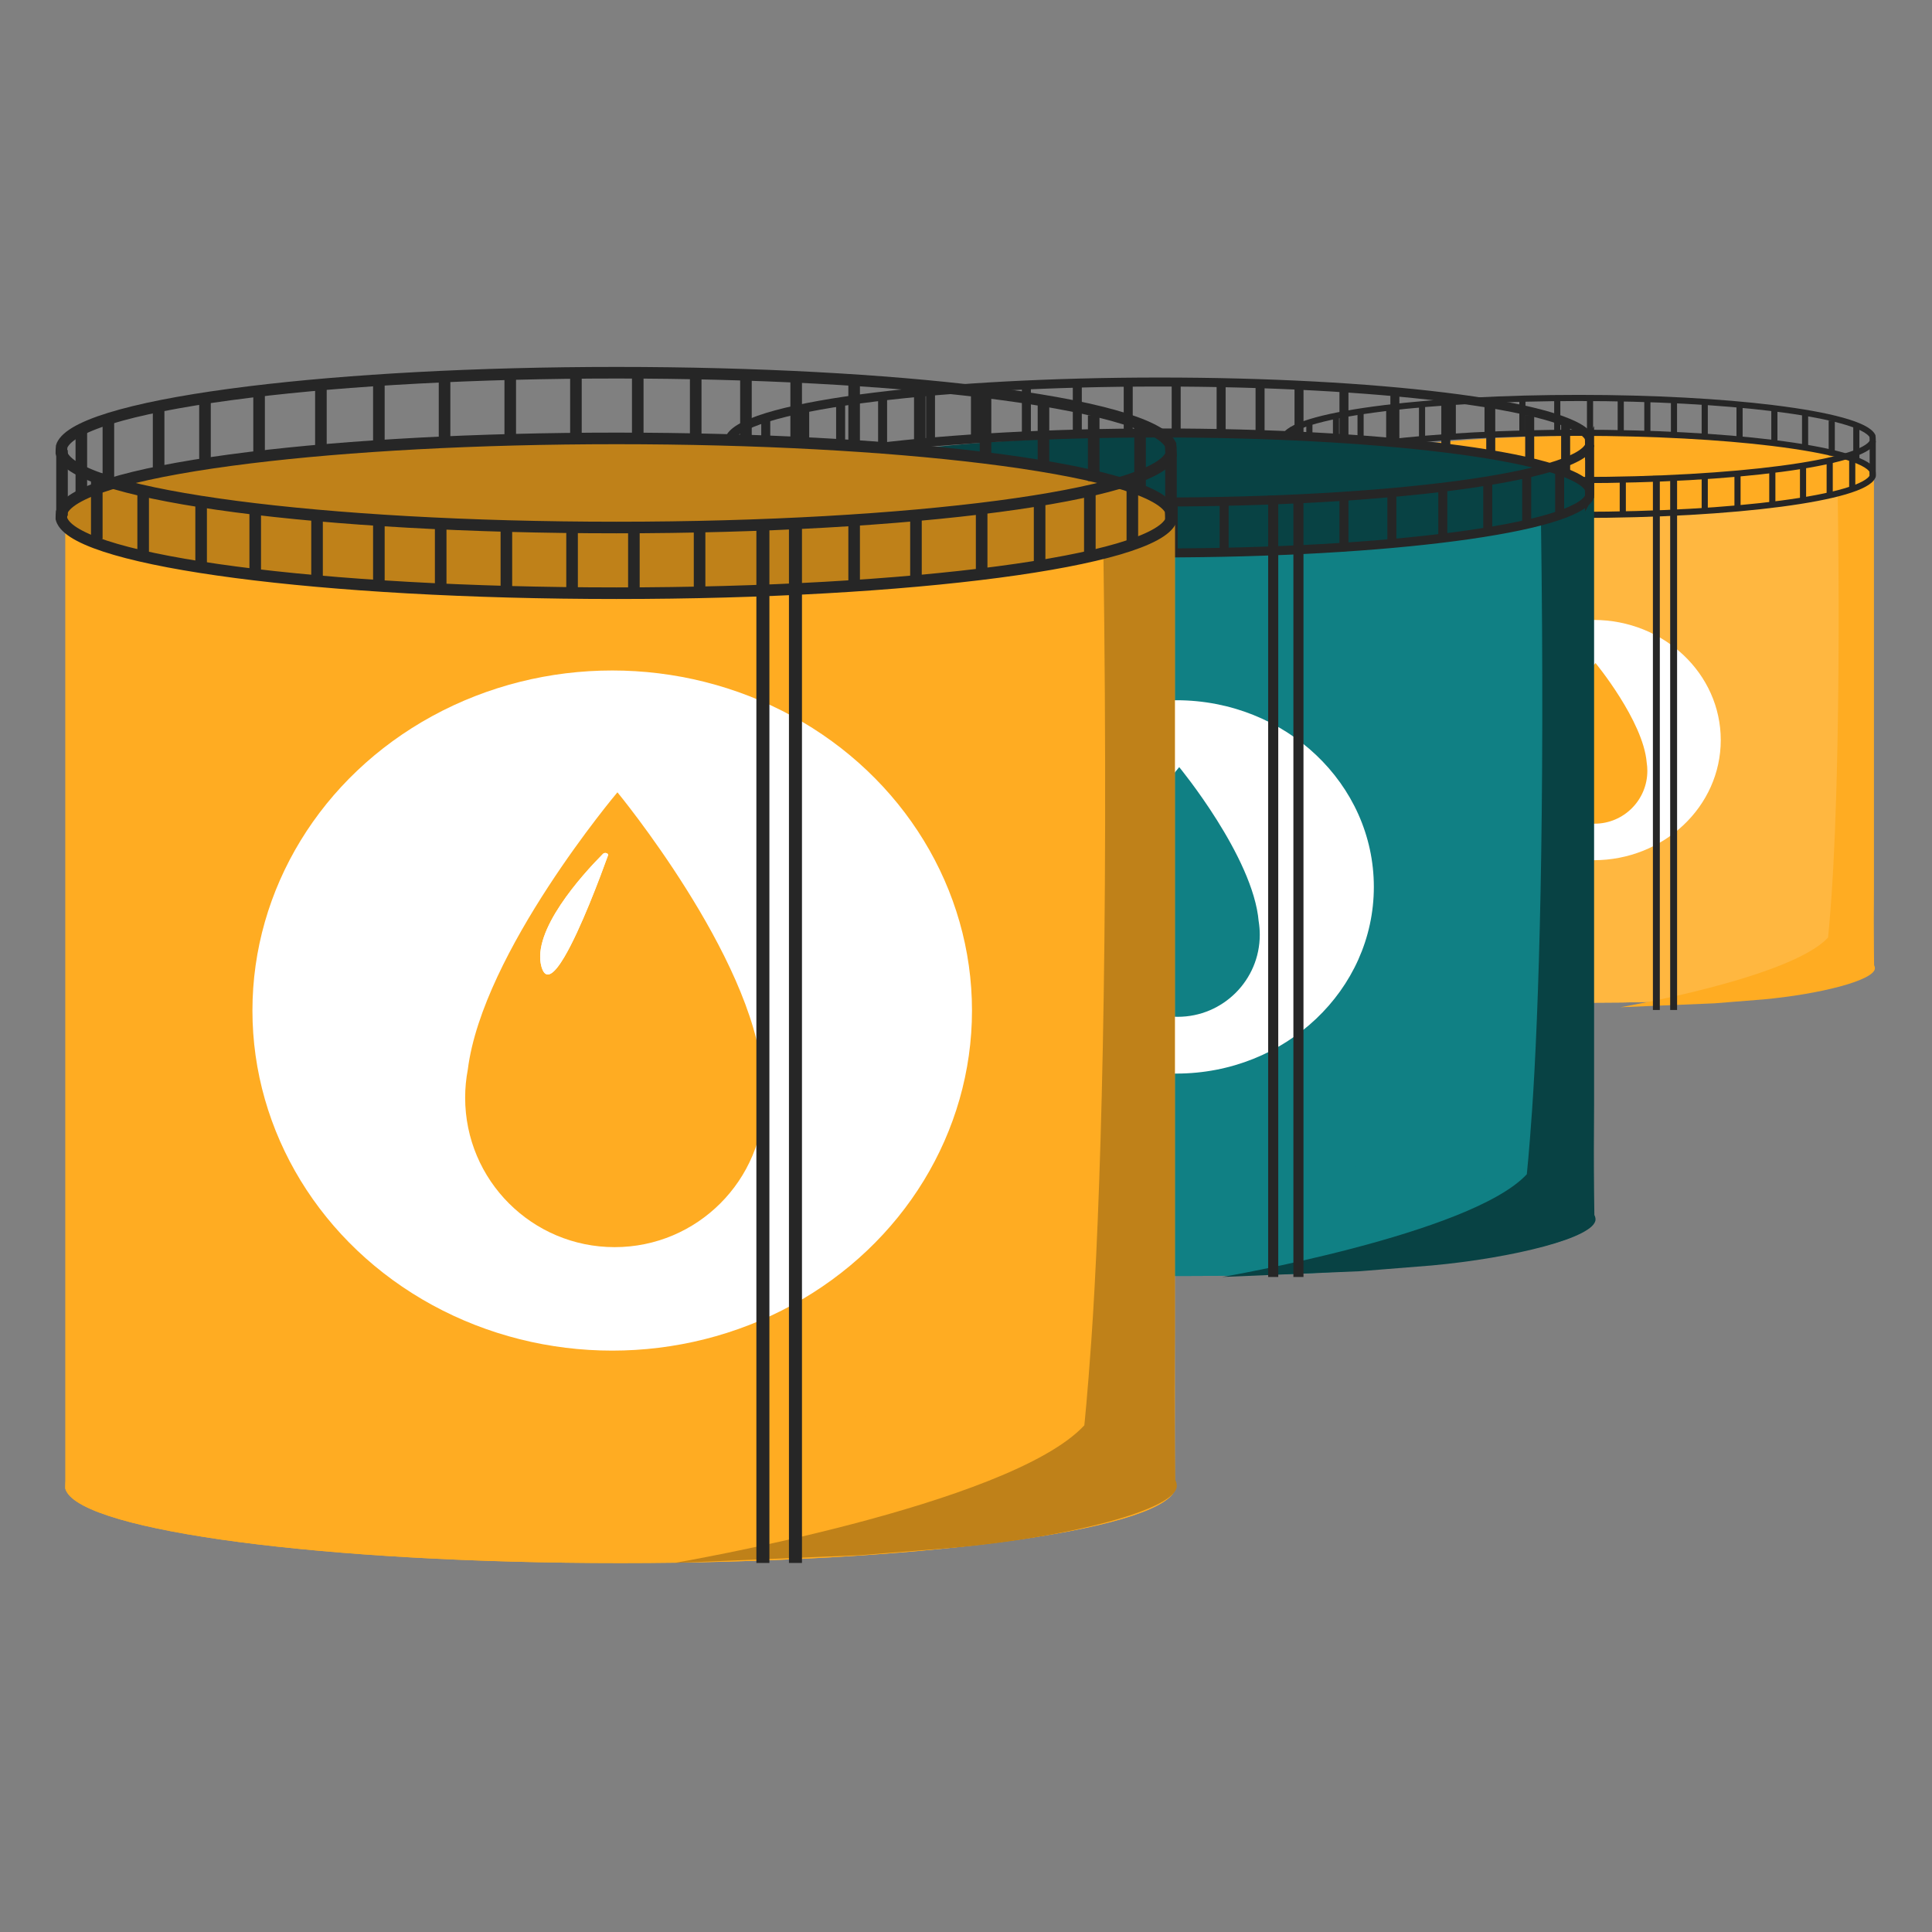 <?xml version="1.0" encoding="UTF-8"?>
<svg xmlns="http://www.w3.org/2000/svg" id="Ebene_1" data-name="Ebene 1" width="300" height="300" viewBox="0 0 500 500">
  <rect x="0" y="0" width="500" height="500" fill="#808080" stroke="none"/>
  <g>
    <path d="M484.83,123.02v.38c-2.22,5.28-33.65,9.47-72.1,9.47s-69.49-4.13-72.06-9.37c-.06-.11-.1-.22-.13-.33v-.15c0-.23,0-.46,.04-.69,.04-.12,.09-.24,.16-.36,1.57-2.67,10.64-5.05,24.28-6.73,.04,0,.08-.01,.12-.02,12.71-1.55,29.36-2.49,47.59-2.49s34.88,.94,47.59,2.49c.04,0,.09,.01,.13,.02,13.81,1.69,22.93,4.11,24.32,6.83,.04,.31,.06,.62,.06,.94Z" style="fill: #ffac22;"/>
    <g>
      <path d="M484.83,123.4v126.62c-2.22,5.28-33.65,9.47-72.1,9.47s-69.49-4.13-72.06-9.37c-.06-.11-.1-.22-.13-.33V123.17c.03,.11,.07,.22,.13,.33,2.56,5.24,33.84,9.37,72.06,9.37s69.89-4.19,72.1-9.47Z" style="fill: #ffb740;"/>
      <path d="M484.83,249.64v.38c-2.22,5.28-33.65,9.47-72.1,9.47s-69.49-4.13-72.06-9.37c-.06-.11-.1-.22-.13-.33v-.15c0-.23,0-.46,.04-.69,.04-.12,.09-.24,.16-.36,1.57-2.67,10.64-5.05,24.28-6.73,.04,0,.08-.01,.12-.02,12.71-1.55,29.36-2.49,47.59-2.49s34.88,.94,47.59,2.49c.04,0,.09,.01,.13,.02,13.81,1.69,22.93,4.11,24.32,6.83,.04,.31,.06,.62,.06,.94Z" style="fill: #ffb740;"/>
    </g>
  </g>
  <g>
    <ellipse cx="412.44" cy="191.53" rx="32.89" ry="31.09" style="fill: #fff;"/>
    <g>
      <path d="M412.06,177.35c-.72,1.99-2.49,6.75-3.98,9.27-.9,1.54-1.71,2.23-2.09,.95,0,0,0-.02,0-.03-.93-3.29,3.72-8.41,5.62-10.33,.16-.16,.53-.05,.46,.15Z" style="fill: #fff;"/>
      <path d="M412.06,177.35c-.72,1.99-2.49,6.75-3.98,9.27-.9,1.54-1.71,2.23-2.09,.95,0,0,0-.02,0-.03-.93-3.29,3.72-8.41,5.62-10.33,.16-.16,.53-.05,.46,.15Zm14.1,19.96c-.9-10.76-13.24-25.72-13.24-25.72,0,0-12.33,14.61-13.68,25.34-.16,.83-.25,1.69-.25,2.57,0,7.55,6.12,13.67,13.67,13.67s13.67-6.12,13.67-13.67c0-.74-.06-1.48-.17-2.19Z" style="fill: #ffac22;"/>
    </g>
  </g>
  <path d="M485.23,250.56c0,3.18-14.51,6.77-28.88,8.09l-12.66,1.01-24.32,1.01s43.93-7.49,53.73-18.03c0,0,.41-3.76,.93-11.25,0,0,0,0,0,0,1.15-16.5,2.32-51.15,1.57-103.44,0,0,8.11-1.52,9.37-4.46v107.11c-.05,5.06-.06,10.18,0,15.36,.02,1.27,.03,2.55,.05,3.82,.13,.26,.2,.52,.2,.78Z" style="fill: #ffac22;"/>
  <g>
    <g>
      <path d="M484.65,122.86v.4c-2.34,5.57-35.5,9.99-76.08,9.99s-73.32-4.36-76.03-9.89c-.06-.12-.1-.23-.13-.35v-.15c0-.24,.01-.49,.04-.73,.04-.13,.1-.25,.17-.38,1.66-2.82,11.22-5.33,25.62-7.1,.04,0,.08-.01,.13-.02,13.41-1.64,30.98-2.63,50.21-2.63s36.81,.99,50.22,2.63c.04,0,.09,.01,.13,.02,14.57,1.79,24.2,4.34,25.66,7.2,.04,.33,.06,.66,.06,1Z" style="fill: none; stroke: #262626; stroke-miterlimit: 10; stroke-width: 1.59px;"/>
      <path d="M484.65,113.85v.4c-2.34,5.57-35.5,9.99-76.08,9.99s-73.32-4.36-76.03-9.89c-.06-.12-.1-.23-.13-.35v-.15c0-.24,.01-.49,.04-.73,.04-.13,.1-.25,.17-.38,1.66-2.82,11.22-5.33,25.62-7.1,.04,0,.08-.01,.13-.02,13.41-1.64,30.98-2.63,50.21-2.63s36.81,.99,50.22,2.63c.04,0,.09,.01,.13,.02,14.57,1.79,24.2,4.34,25.66,7.2,.04,.33,.06,.66,.06,1Z" style="fill: none; stroke: #262626; stroke-miterlimit: 10; stroke-width: 1.59px;"/>
    </g>
    <rect x="432.24" y="123.16" width="1.79" height="138.22" style="fill: #262626;"/>
    <rect x="427.77" y="123.16" width="1.79" height="138.22" style="fill: #262626;"/>
    <rect x="331.71" y="113.62" width="1.59" height="9.01" style="fill: #262626;"/>
    <rect x="336.48" y="116.8" width="1.59" height="9.01" style="fill: #262626;"/>
    <rect x="342.84" y="118.92" width="1.59" height="9.01" style="fill: #262626;"/>
    <rect x="350.79" y="121.04" width="1.59" height="9.01" style="fill: #262626;"/>
    <rect x="358.21" y="121.57" width="1.59" height="9.01" style="fill: #262626;"/>
    <rect x="366.7" y="122.63" width="1.59" height="9.01" style="fill: #262626;"/>
    <rect x="375.18" y="123.16" width="1.59" height="9.01" style="fill: #262626;"/>
    <rect x="383.66" y="123.69" width="1.59" height="9.01" style="fill: #262626;"/>
    <rect x="392.67" y="123.69" width="1.59" height="9.01" style="fill: #262626;"/>
    <rect x="401.69" y="123.69" width="1.59" height="9.01" style="fill: #262626;"/>
    <rect x="410.17" y="124.22" width="1.59" height="9.01" style="fill: #262626;"/>
    <rect x="419.18" y="124.22" width="1.59" height="9.01" style="fill: #262626;"/>
    <rect x="440.39" y="123.69" width="1.59" height="9.01" style="fill: #262626;"/>
    <rect x="448.87" y="122.63" width="1.59" height="9.01" style="fill: #262626;"/>
    <rect x="457.88" y="121.57" width="1.59" height="9.01" style="fill: #262626;"/>
    <rect x="465.83" y="120.51" width="1.59" height="9.01" style="fill: #262626;"/>
    <rect x="472.73" y="118.92" width="1.59" height="9.01" style="fill: #262626;"/>
    <rect x="478.56" y="117.33" width="1.59" height="9.01" style="fill: #262626;"/>
    <rect x="483.86" y="114.15" width="1.59" height="9.01" style="fill: #262626;"/>
    <rect x="479.62" y="109.91" width="1.59" height="9.01" style="fill: #262626;"/>
    <rect x="473.26" y="108.85" width="1.59" height="9.01" style="fill: #262626;"/>
    <rect x="466.36" y="107.26" width="1.59" height="9.01" style="fill: #262626;"/>
    <rect x="458.41" y="105.14" width="1.59" height="9.01" style="fill: #262626;"/>
    <rect x="449.4" y="105.14" width="1.59" height="9.01" style="fill: #262626;"/>
    <rect x="440.39" y="104.08" width="1.59" height="9.01" style="fill: #262626;"/>
    <rect x="432.43" y="103.55" width="1.59" height="9.01" style="fill: #262626;"/>
    <rect x="425.54" y="103.02" width="1.59" height="9.01" style="fill: #262626;"/>
    <rect x="418.65" y="102.49" width="1.59" height="9.01" style="fill: #262626;"/>
    <rect x="410.7" y="102.49" width="1.59" height="9.01" style="fill: #262626;"/>
    <rect x="402.22" y="102.49" width="1.59" height="9.01" style="fill: #262626;"/>
    <rect x="393.2" y="103.02" width="1.59" height="9.01" style="fill: #262626;"/>
    <rect x="384.19" y="103.55" width="1.59" height="9.01" style="fill: #262626;"/>
    <rect x="375.18" y="103.55" width="1.59" height="9.01" style="fill: #262626;"/>
    <rect x="367.23" y="104.61" width="1.59" height="9.01" style="fill: #262626;"/>
    <rect x="358.74" y="105.67" width="1.59" height="9.01" style="fill: #262626;"/>
    <rect x="351.32" y="106.73" width="1.59" height="9.01" style="fill: #262626;"/>
    <rect x="344.96" y="107.79" width="1.59" height="9.01" style="fill: #262626;"/>
    <rect x="338.07" y="109.38" width="1.59" height="9.01" style="fill: #262626;"/>
    <rect x="334.36" y="110.44" width="1.59" height="9.01" style="fill: #262626;"/>
  </g>
  <g>
    <path d="M412.39,127.98v.57c-3.28,7.83-49.87,14.03-106.86,14.03s-103-6.12-106.79-13.89c-.08-.16-.14-.33-.19-.49v-.22c0-.34,.01-.69,.05-1.02,.05-.18,.13-.36,.24-.53,2.33-3.96,15.76-7.49,35.98-9.97,.06,0,.12-.01,.18-.02,18.83-2.3,43.52-3.69,70.53-3.69s51.7,1.39,70.54,3.69c.06,0,.13,.01,.19,.02,20.47,2.51,33.99,6.09,36.05,10.12,.06,.46,.09,.92,.09,1.4Z" style="fill: #084244;"/>
    <g>
      <path d="M412.39,128.54v187.66c-3.28,7.83-49.87,14.03-106.86,14.03s-103-6.12-106.79-13.89c-.08-.16-.14-.33-.19-.49V128.19c.04,.16,.1,.33,.19,.49,3.8,7.77,50.16,13.89,106.79,13.89s103.58-6.2,106.86-14.03Z" style="fill: #108084;"/>
      <path d="M412.39,315.63v.57c-3.28,7.83-49.87,14.03-106.86,14.03s-103-6.12-106.79-13.89c-.08-.16-.14-.33-.19-.49v-.22c0-.34,.01-.69,.05-1.02,.05-.18,.13-.36,.24-.53,2.33-3.96,15.76-7.49,35.98-9.97,.06,0,.12-.01,.18-.02,18.83-2.3,43.52-3.69,70.53-3.69s51.7,1.39,70.54,3.69c.06,0,.13,.01,.19,.02,20.47,2.51,33.99,6.09,36.05,10.12,.06,.46,.09,.92,.09,1.4Z" style="fill: #108084;"/>
    </g>
  </g>
  <path d="M412.92,315.58c0,4.68-21.28,9.99-42.36,11.92l-18.58,1.49-35.67,1.49s64.45-11.04,78.83-26.59c0,0,.59-5.54,1.36-16.58,0,0,0,0,0,0,1.69-24.33,3.4-75.4,2.3-152.5,0,0,11.89-2.24,13.75-6.58v157.91c-.07,7.45-.08,15.01,0,22.65,.02,1.87,.04,3.76,.07,5.64,.19,.38,.3,.76,.3,1.15Z" style="fill: #084244;"/>
  <g>
    <ellipse cx="304.44" cy="229.53" rx="51.11" ry="48.31" style="fill: #fff;"/>
    <g>
      <path d="M325.75,238.5c-1.39-16.73-20.57-39.97-20.57-39.97,0,0-19.17,22.7-21.25,39.38-.25,1.3-.38,2.63-.38,4,0,11.73,9.51,21.24,21.24,21.24s21.24-9.51,21.24-21.24c0-1.16-.1-2.3-.27-3.41Zm-21.91-31.01c-1.11,3.09-3.87,10.49-6.19,14.4-1.41,2.39-2.65,3.47-3.24,1.47,0-.01,0-.03-.01-.05-1.44-5.1,5.78-13.06,8.74-16.05,.26-.26,.82-.07,.71,.23Z" style="fill: #108084;"/>
      <path d="M303.84,207.49c-1.11,3.09-3.87,10.49-6.19,14.4-1.41,2.39-2.65,3.47-3.24,1.47,0-.01,0-.03-.01-.05-1.44-5.1,5.78-13.06,8.74-16.05,.26-.26,.82-.07,.71,.23Z" style="fill: #108084;"/>
    </g>
  </g>
  <g>
    <g>
      <path d="M411.39,127.9v.59c-3.42,8.15-51.92,14.61-111.26,14.61s-107.24-6.37-111.19-14.46c-.09-.17-.15-.34-.19-.51v-.22c0-.36,.02-.71,.05-1.06,.05-.19,.14-.37,.25-.55,2.43-4.12,16.41-7.8,37.46-10.38,.06,0,.12-.02,.19-.02,19.61-2.4,45.31-3.85,73.43-3.85s53.83,1.45,73.44,3.85c.06,0,.13,.02,.19,.02,21.31,2.61,35.39,6.34,37.53,10.54,.06,.48,.09,.96,.09,1.46Z" style="fill: none; stroke: #262626; stroke-miterlimit: 10; stroke-width: 2.33px;"/>
      <path d="M411.39,114.72v.59c-3.42,8.15-51.92,14.61-111.26,14.61s-107.24-6.37-111.19-14.46c-.09-.17-.15-.34-.19-.51v-.22c0-.36,.02-.71,.05-1.06,.05-.19,.14-.37,.25-.55,2.43-4.12,16.41-7.8,37.46-10.38,.06,0,.12-.02,.19-.02,19.61-2.4,45.31-3.85,73.43-3.85s53.83,1.45,73.44,3.85c.06,0,.13,.02,.19,.02,21.31,2.61,35.39,6.34,37.53,10.54,.06,.48,.09,.96,.09,1.46Z" style="fill: none; stroke: #262626; stroke-miterlimit: 10; stroke-width: 2.33px;"/>
    </g>
    <rect x="334.73" y="128.34" width="2.61" height="202.14" style="fill: #262626;"/>
    <rect x="328.2" y="128.34" width="2.61" height="202.14" style="fill: #262626;"/>
    <rect x="187.71" y="114.39" width="2.33" height="13.18" style="fill: #262626;"/>
    <rect x="194.68" y="119.04" width="2.33" height="13.18" style="fill: #262626;"/>
    <rect x="203.99" y="122.14" width="2.33" height="13.18" style="fill: #262626;"/>
    <rect x="215.62" y="125.24" width="2.33" height="13.18" style="fill: #262626;"/>
    <rect x="226.47" y="126.02" width="2.33" height="13.18" style="fill: #262626;"/>
    <rect x="238.88" y="127.57" width="2.33" height="13.18" style="fill: #262626;"/>
    <rect x="251.28" y="128.34" width="2.33" height="13.18" style="fill: #262626;"/>
    <rect x="263.69" y="129.12" width="2.33" height="13.18" style="fill: #262626;"/>
    <rect x="276.87" y="129.12" width="2.33" height="13.18" style="fill: #262626;"/>
    <rect x="290.05" y="129.12" width="2.33" height="13.18" style="fill: #262626;"/>
    <rect x="302.45" y="129.89" width="2.33" height="13.18" style="fill: #262626;"/>
    <rect x="315.64" y="129.89" width="2.33" height="13.18" style="fill: #262626;"/>
    <rect x="346.65" y="129.12" width="2.33" height="13.18" style="fill: #262626;"/>
    <rect x="359.05" y="127.57" width="2.33" height="13.18" style="fill: #262626;"/>
    <rect x="372.23" y="126.02" width="2.33" height="13.18" style="fill: #262626;"/>
    <rect x="383.86" y="124.47" width="2.33" height="13.18" style="fill: #262626;"/>
    <rect x="393.94" y="122.14" width="2.33" height="13.18" style="fill: #262626;"/>
    <rect x="402.47" y="119.81" width="2.33" height="13.18" style="fill: #262626;"/>
    <rect x="410.23" y="115.16" width="2.33" height="13.18" style="fill: #262626;"/>
    <rect x="404.02" y="108.96" width="2.33" height="13.18" style="fill: #262626;"/>
    <rect x="394.72" y="107.41" width="2.33" height="13.18" style="fill: #262626;"/>
    <rect x="384.64" y="105.08" width="2.33" height="13.18" style="fill: #262626;"/>
    <rect x="373.01" y="101.98" width="2.33" height="13.18" style="fill: #262626;"/>
    <rect x="359.83" y="101.98" width="2.33" height="13.18" style="fill: #262626;"/>
    <rect x="346.65" y="100.43" width="2.33" height="13.18" style="fill: #262626;"/>
    <rect x="335.02" y="99.66" width="2.33" height="13.18" style="fill: #262626;"/>
    <rect x="324.94" y="98.88" width="2.33" height="13.18" style="fill: #262626;"/>
    <rect x="314.86" y="98.11" width="2.33" height="13.18" style="fill: #262626;"/>
    <rect x="303.23" y="98.11" width="2.33" height="13.18" style="fill: #262626;"/>
    <rect x="290.82" y="98.11" width="2.33" height="13.18" style="fill: #262626;"/>
    <rect x="277.64" y="98.88" width="2.33" height="13.18" style="fill: #262626;"/>
    <rect x="264.46" y="99.66" width="2.33" height="13.18" style="fill: #262626;"/>
    <rect x="251.28" y="99.66" width="2.33" height="13.18" style="fill: #262626;"/>
    <rect x="239.65" y="101.21" width="2.33" height="13.18" style="fill: #262626;"/>
    <rect x="227.25" y="102.76" width="2.33" height="13.18" style="fill: #262626;"/>
    <rect x="216.39" y="104.31" width="2.33" height="13.18" style="fill: #262626;"/>
    <rect x="207.09" y="105.86" width="2.33" height="13.18" style="fill: #262626;"/>
    <rect x="197.01" y="108.18" width="2.33" height="13.18" style="fill: #262626;"/>
    <rect x="191.58" y="109.74" width="2.33" height="13.18" style="fill: #262626;"/>
  </g>
  <g>
    <path d="M304.05,132.92v.76c-4.41,10.51-66.97,18.84-143.5,18.84s-138.31-8.22-143.41-18.65c-.11-.22-.19-.44-.25-.66v-.29c0-.46,.02-.92,.07-1.37,.07-.24,.18-.48,.32-.71,3.13-5.32,21.17-10.06,48.32-13.39,.08,0,.16-.02,.24-.03,25.29-3.09,58.44-4.96,94.71-4.96s69.43,1.87,94.72,4.96c.08,.01,.17,.02,.25,.03,27.49,3.37,45.64,8.18,48.41,13.59,.08,.62,.12,1.24,.12,1.88Z" style="fill: #bf8119;"/>
    <g>
      <path d="M304.05,133.68v252c-4.41,10.51-66.97,18.84-143.5,18.84s-138.31-8.22-143.41-18.65c-.11-.22-.19-.44-.25-.66V133.2c.06,.22,.14,.44,.25,.66,5.1,10.43,67.36,18.65,143.41,18.65s139.09-8.33,143.5-18.84Z" style="fill: #ffac22;"/>
      <path d="M304.05,384.92v.76c-4.41,10.51-66.97,18.84-143.5,18.84s-138.31-8.22-143.41-18.65c-.11-.22-.19-.44-.25-.66v-.29c0-.46,.02-.92,.07-1.37,.07-.24,.18-.48,.32-.71,3.13-5.32,21.17-10.06,48.32-13.39,.08,0,.16-.02,.24-.03,25.29-3.09,58.44-4.96,94.71-4.96s69.43,1.87,94.72,4.96c.08,.01,.17,.02,.25,.03,27.49,3.37,45.64,8.18,48.41,13.59,.08,.62,.12,1.24,.12,1.88Z" style="fill: #ffac22;"/>
    </g>
  </g>
  <g>
    <ellipse cx="158.44" cy="261.53" rx="93.11" ry="88.01" style="fill: #fff;"/>
    <g>
      <path d="M197.27,277.87c-2.53-30.47-37.48-72.82-37.48-72.82,0,0-34.91,41.36-38.72,71.74-.45,2.36-.69,4.79-.69,7.28,0,21.37,17.32,38.69,38.69,38.69s38.69-17.32,38.69-38.69c0-2.11-.17-4.19-.49-6.2Zm-39.92-56.49c-2.03,5.63-7.06,19.1-11.27,26.24-2.56,4.35-4.83,6.32-5.91,2.68-.01-.03-.01-.05-.03-.09-2.63-9.3,10.53-23.8,15.92-29.24,.47-.47,1.49-.13,1.29,.41Z" style="fill: #ffac22;"/>
      <path d="M157.35,221.38c-2.03,5.63-7.06,19.1-11.27,26.24-2.56,4.35-4.83,6.32-5.91,2.68-.01-.03-.01-.05-.03-.09-2.63-9.3,10.53-23.8,15.92-29.24,.47-.47,1.49-.13,1.29,.41Z" style="fill: #fff;"/>
    </g>
  </g>
  <path d="M304.55,384.52c0,6.27-28.64,13.37-57,15.96l-25,2-48,2s86.72-14.78,106.07-35.6c0,0,.8-7.42,1.83-22.2,0-.01,0-.01,0-.01,2.28-32.58,4.57-100.96,3.1-204.19,0,0,16-3,18.5-8.81v211.43c-.1,9.98-.11,20.1,0,30.33,.03,2.51,.06,5.03,.1,7.55,.26,.51,.4,1.02,.4,1.54Z" style="fill: #bf8119;"/>
  <g>
    <g>
      <path d="M303.05,133.92v.76c-4.41,10.51-66.97,18.84-143.5,18.84s-138.31-8.22-143.41-18.65c-.11-.22-.19-.44-.25-.66v-.29c0-.46,.02-.92,.07-1.37,.07-.24,.18-.48,.32-.71,3.13-5.32,21.17-10.06,48.32-13.39,.08,0,.16-.02,.24-.03,25.29-3.09,58.44-4.96,94.71-4.96s69.43,1.87,94.72,4.96c.08,.01,.17,.02,.25,.03,27.49,3.37,45.64,8.18,48.41,13.59,.08,.62,.12,1.24,.12,1.88Z" style="fill: none; stroke: #262626; stroke-miterlimit: 10; stroke-width: 3px;"/>
      <path d="M303.05,116.92v.76c-4.41,10.51-66.97,18.84-143.5,18.84S21.24,128.3,16.14,117.87c-.11-.22-.19-.44-.25-.66v-.29c0-.46,.02-.92,.07-1.37,.07-.24,.18-.48,.32-.71,3.13-5.32,21.17-10.06,48.32-13.39,.08,0,.16-.02,.24-.03,25.29-3.09,58.44-4.96,94.71-4.96s69.43,1.87,94.72,4.96c.08,.01,.17,.02,.25,.03,27.49,3.37,45.64,8.18,48.41,13.59,.08,.62,.12,1.24,.12,1.88Z" style="fill: none; stroke: #262626; stroke-miterlimit: 10; stroke-width: 3px;"/>
    </g>
    <rect x="204.18" y="134.49" width="3.37" height="270" style="fill: #262626;"/>
    <rect x="195.75" y="134.49" width="3.37" height="270" style="fill: #262626;"/>
    <rect x="14.55" y="116.49" width="3" height="17" style="fill: #262626;"/>
    <rect x="23.55" y="122.49" width="3" height="17" style="fill: #262626;"/>
    <rect x="35.55" y="126.49" width="3" height="17" style="fill: #262626;"/>
    <rect x="50.55" y="130.49" width="3" height="17" style="fill: #262626;"/>
    <rect x="64.55" y="131.49" width="3" height="17" style="fill: #262626;"/>
    <rect x="80.55" y="133.49" width="3" height="17" style="fill: #262626;"/>
    <rect x="96.55" y="134.49" width="3" height="17" style="fill: #262626;"/>
    <rect x="112.55" y="135.49" width="3" height="17" style="fill: #262626;"/>
    <rect x="129.55" y="135.49" width="3" height="17" style="fill: #262626;"/>
    <rect x="146.55" y="135.49" width="3" height="17" style="fill: #262626;"/>
    <rect x="162.55" y="136.49" width="3" height="17" style="fill: #262626;"/>
    <rect x="179.55" y="136.49" width="3" height="17" style="fill: #262626;"/>
    <rect x="219.55" y="135.49" width="3" height="17" style="fill: #262626;"/>
    <rect x="235.55" y="133.49" width="3" height="17" style="fill: #262626;"/>
    <rect x="252.55" y="131.49" width="3" height="17" style="fill: #262626;"/>
    <rect x="267.55" y="129.49" width="3" height="17" style="fill: #262626;"/>
    <rect x="280.55" y="126.49" width="3" height="17" style="fill: #262626;"/>
    <rect x="291.55" y="123.49" width="3" height="17" style="fill: #262626;"/>
    <rect x="301.55" y="117.49" width="3" height="17" style="fill: #262626;"/>
    <rect x="293.55" y="109.49" width="3" height="17" style="fill: #262626;"/>
    <rect x="281.55" y="107.49" width="3" height="17" style="fill: #262626;"/>
    <rect x="268.55" y="104.49" width="3" height="17" style="fill: #262626;"/>
    <rect x="253.55" y="100.49" width="3" height="17" style="fill: #262626;"/>
    <rect x="236.55" y="100.49" width="3" height="17" style="fill: #262626;"/>
    <rect x="219.55" y="98.49" width="3" height="17" style="fill: #262626;"/>
    <rect x="204.55" y="97.49" width="3" height="17" style="fill: #262626;"/>
    <rect x="191.55" y="96.49" width="3" height="17" style="fill: #262626;"/>
    <rect x="178.55" y="95.49" width="3" height="17" style="fill: #262626;"/>
    <rect x="163.55" y="95.49" width="3" height="17" style="fill: #262626;"/>
    <rect x="147.55" y="95.49" width="3" height="17" style="fill: #262626;"/>
    <rect x="130.55" y="96.49" width="3" height="17" style="fill: #262626;"/>
    <rect x="113.55" y="97.49" width="3" height="17" style="fill: #262626;"/>
    <rect x="96.55" y="97.49" width="3" height="17" style="fill: #262626;"/>
    <rect x="81.55" y="99.49" width="3" height="17" style="fill: #262626;"/>
    <rect x="65.55" y="101.49" width="3" height="17" style="fill: #262626;"/>
    <rect x="51.55" y="103.49" width="3" height="17" style="fill: #262626;"/>
    <rect x="39.55" y="105.49" width="3" height="17" style="fill: #262626;"/>
    <rect x="26.55" y="108.49" width="3" height="17" style="fill: #262626;"/>
    <rect x="19.55" y="110.49" width="3" height="17" style="fill: #262626;"/>
  </g>
</svg>
